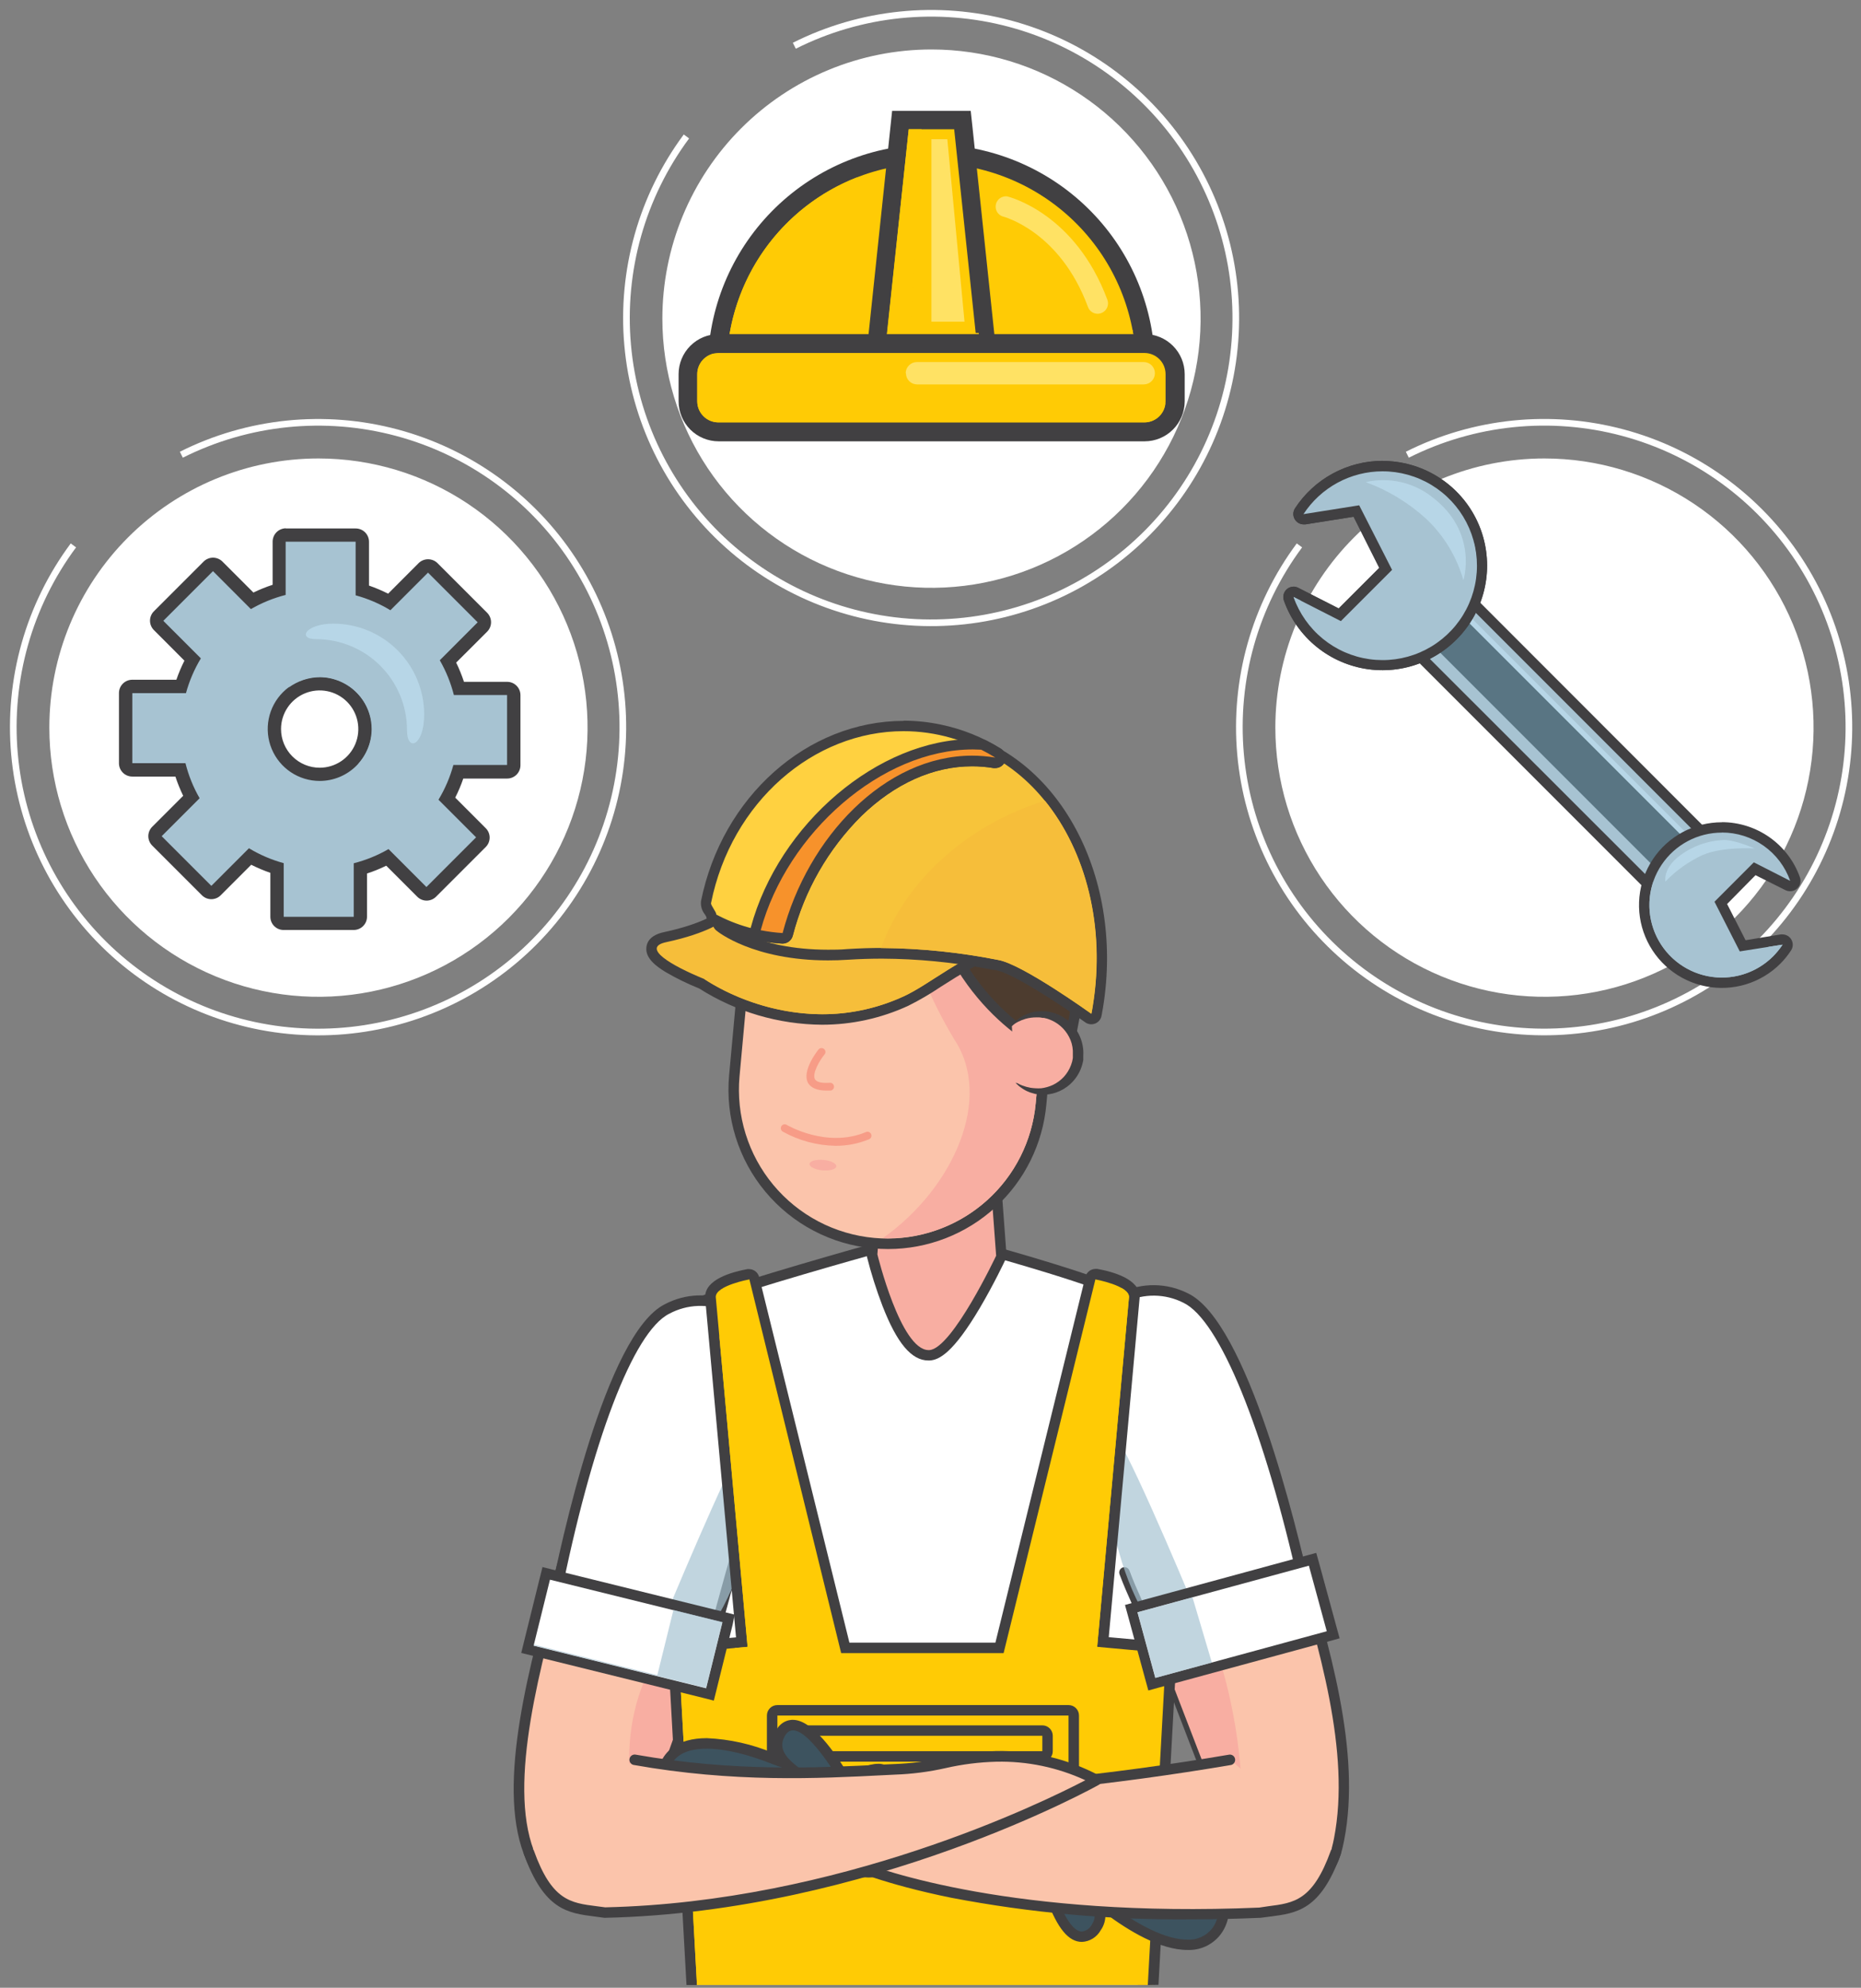  <svg width="280" height="299" viewBox="0 0 280 299" fill="none" xmlns="http://www.w3.org/2000/svg"><rect x="0" y="0" width="280" height="299" fill="#808080" stroke="none"/> <path d="M99.658 47.939C99.659 55.948 102.036 63.776 106.486 70.434C110.937 77.092 117.262 82.281 124.662 85.344C132.062 88.407 140.203 89.207 148.058 87.642C155.912 86.078 163.126 82.219 168.787 76.555C174.449 70.891 178.303 63.674 179.863 55.819C181.423 47.964 180.619 39.823 177.551 32.425C174.484 25.027 169.292 18.704 162.632 14.258C155.971 9.81 148.142 7.438 140.133 7.441C134.816 7.442 129.552 8.491 124.64 10.527C119.728 12.562 115.266 15.546 111.507 19.306C107.748 23.067 104.768 27.531 102.734 32.444C100.701 37.357 99.656 42.622 99.658 47.939Z" fill="white" /> <path d="M103.279 20.527C96.585 29.549 93.438 40.714 94.433 51.904C95.429 63.093 100.498 73.527 108.679 81.226C116.86 88.924 127.583 93.35 138.812 93.665C150.041 93.979 160.995 90.159 169.593 82.93C178.192 75.701 183.837 65.567 185.456 54.451C187.076 43.334 184.558 32.011 178.379 22.629C172.201 13.247 162.792 6.46 151.94 3.557C141.089 0.654 129.548 1.837 119.511 6.881" stroke="white" strokeWidth="3.12" strokeMiterlimit="10" strokeLinecap="round" strokeDasharray="18.75 4.69 31.24 18.75 4.69 31.24" /> <path d="M191.884 109.452C191.884 117.461 194.259 125.289 198.709 131.948C203.158 138.607 209.482 143.797 216.882 146.861C224.281 149.925 232.422 150.727 240.277 149.164C248.131 147.601 255.346 143.744 261.008 138.08C266.671 132.417 270.527 125.202 272.088 117.347C273.65 109.492 272.847 101.35 269.781 93.952C266.715 86.553 261.524 80.23 254.865 75.782C248.205 71.334 240.376 68.96 232.367 68.962C227.05 68.962 221.786 70.009 216.873 72.044C211.961 74.079 207.498 77.061 203.739 80.822C199.98 84.582 196.998 89.045 194.964 93.958C192.93 98.87 191.883 104.135 191.884 109.452Z" fill="white" /> <path d="M195.509 82.04C188.809 91.063 185.656 102.231 186.648 113.425C187.64 124.619 192.707 135.059 200.889 142.763C209.07 150.467 219.795 154.898 231.029 155.216C242.262 155.534 253.221 151.716 261.825 144.487C270.428 137.257 276.078 127.12 277.701 116C279.324 104.881 276.807 93.552 270.628 84.165C264.449 74.779 255.039 67.988 244.183 65.082C233.328 62.176 221.783 63.357 211.741 68.402" stroke="white" strokeWidth="3.12" strokeMiterlimit="10" strokeLinecap="round" strokeDasharray="18.75 4.69 31.24 18.75 4.69 31.24" /> <path d="M7.423 109.452C7.423 117.46 9.798 125.289 14.247 131.947C18.696 138.606 25.02 143.796 32.419 146.86C39.818 149.925 47.959 150.727 55.813 149.164C63.667 147.602 70.882 143.746 76.545 138.083C82.208 132.42 86.064 125.206 87.626 117.351C89.189 109.497 88.387 101.356 85.322 93.957C82.257 86.558 77.068 80.235 70.409 75.785C63.751 71.336 55.922 68.962 47.914 68.962C37.175 68.962 26.876 73.228 19.283 80.821C11.689 88.415 7.423 98.713 7.423 109.452Z" fill="white" /> <path d="M11.045 82.04C4.344 91.061 1.189 102.229 2.178 113.422C3.168 124.616 8.234 135.057 16.413 142.762C24.593 150.468 35.317 154.901 46.55 155.222C57.783 155.542 68.743 151.726 77.348 144.499C85.953 137.272 91.605 127.136 93.231 116.017C94.856 104.898 92.342 93.569 86.166 84.181C79.99 74.793 70.581 67.999 59.727 65.091C48.872 62.182 37.327 63.36 27.284 68.401" stroke="white" strokeWidth="3.12" strokeMiterlimit="10" strokeLinecap="round" strokeDasharray="18.75 4.69 31.24 18.75 4.69 31.24" /> <path d="M252.231 136.962C252.334 136.964 252.436 136.946 252.531 136.907C252.626 136.869 252.713 136.811 252.784 136.738L259.69 129.832C259.834 129.686 259.914 129.488 259.914 129.283C259.914 129.078 259.834 128.88 259.69 128.734L219.573 88.617C219.426 88.473 219.229 88.393 219.024 88.393C218.818 88.393 218.621 88.473 218.474 88.617L211.569 95.522C211.493 95.592 211.433 95.677 211.391 95.772C211.35 95.866 211.328 95.968 211.328 96.072C211.328 96.175 211.35 96.277 211.391 96.371C211.433 96.466 211.493 96.551 211.569 96.621L251.656 136.73C251.73 136.808 251.819 136.868 251.918 136.908C252.018 136.948 252.124 136.967 252.231 136.962Z" fill="#A7C3D2" /> <path d="M218.998 89.17L212.092 96.075L252.232 136.184L259.107 129.257L218.998 89.14M218.998 87.585C219.202 87.585 219.404 87.625 219.593 87.704C219.781 87.782 219.952 87.897 220.096 88.041L260.206 128.18C260.351 128.325 260.466 128.497 260.545 128.686C260.624 128.875 260.664 129.078 260.664 129.283C260.664 129.488 260.624 129.691 260.545 129.88C260.466 130.069 260.351 130.241 260.206 130.385L253.308 137.29C253.015 137.582 252.619 137.746 252.205 137.746C251.792 137.746 251.396 137.582 251.103 137.29L210.994 97.174C210.849 97.029 210.733 96.858 210.655 96.668C210.576 96.479 210.535 96.276 210.535 96.071C210.535 95.867 210.576 95.664 210.655 95.475C210.733 95.285 210.849 95.114 210.994 94.969L217.854 88.071C217.999 87.926 218.172 87.81 218.362 87.732C218.551 87.654 218.755 87.614 218.96 87.615L218.998 87.585Z" fill="#414042" /> <path d="M217.754 90.409L257.861 130.531L253.443 134.948L213.336 94.826L217.754 90.409Z" fill="#597583" /> <path opacity="0.5" d="M216.573 88.153L258.959 130.54L258.415 131.084L216.028 88.697L216.573 88.153Z" fill="#C9EBFC" /> <path d="M208.003 100.043C210.591 100.036 213.133 99.356 215.379 98.072C217.626 96.787 219.5 94.941 220.819 92.714C222.138 90.488 222.857 87.957 222.904 85.369C222.951 82.781 222.325 80.226 221.088 77.953C219.851 75.679 218.045 73.766 215.847 72.401C213.649 71.035 211.133 70.263 208.547 70.162C205.961 70.06 203.393 70.631 201.094 71.82C198.795 73.009 196.845 74.774 195.433 76.943C195.344 77.058 195.29 77.196 195.278 77.34C195.266 77.485 195.297 77.629 195.366 77.757C195.434 77.884 195.539 77.989 195.666 78.058C195.794 78.127 195.938 78.158 196.083 78.147H196.202L204.027 76.906L208.466 85.605L201.561 92.51L194.947 89.147C194.837 89.088 194.713 89.057 194.588 89.058C194.4 89.056 194.219 89.126 194.08 89.252C193.959 89.351 193.872 89.486 193.832 89.638C193.791 89.79 193.8 89.95 193.856 90.096C194.884 93.018 196.795 95.549 199.324 97.337C201.853 99.126 204.875 100.084 207.973 100.081L208.003 100.043Z" fill="#A7C3D2" /> <path d="M207.998 70.897C205.638 70.899 203.316 71.489 201.241 72.614C199.166 73.738 197.405 75.362 196.115 77.339L204.5 76.009L209.448 85.724L201.743 93.429L194.621 89.797C195.483 92.256 197.006 94.43 199.021 96.081C201.037 97.732 203.468 98.797 206.048 99.158C208.629 99.52 211.259 99.165 213.651 98.131C216.043 97.098 218.104 95.426 219.609 93.3C221.115 91.173 222.006 88.673 222.185 86.074C222.364 83.474 221.825 80.876 220.626 78.562C219.427 76.249 217.615 74.31 215.387 72.958C213.16 71.606 210.603 70.893 207.998 70.897ZM207.998 69.335C210.88 69.334 213.708 70.124 216.172 71.62C218.636 73.115 220.642 75.259 221.971 77.816C223.3 80.374 223.901 83.248 223.709 86.124C223.517 88.999 222.539 91.767 220.881 94.125C219.223 96.483 216.95 98.341 214.309 99.495C211.668 100.65 208.76 101.057 205.904 100.672C203.047 100.287 200.351 99.125 198.11 97.313C195.868 95.501 194.168 93.108 193.193 90.395C193.117 90.205 193.079 90.002 193.081 89.797C193.081 89.386 193.244 88.992 193.534 88.701C193.824 88.409 194.217 88.245 194.628 88.243H194.688C194.918 88.258 195.142 88.322 195.346 88.43L201.414 91.523L207.52 85.418L203.656 77.728L196.392 78.879C196.31 78.886 196.227 78.886 196.145 78.879C195.865 78.878 195.591 78.801 195.35 78.658C195.11 78.514 194.913 78.309 194.779 78.063C194.645 77.817 194.58 77.539 194.59 77.259C194.601 76.98 194.686 76.708 194.837 76.472C196.268 74.278 198.224 72.475 200.527 71.226C202.83 69.977 205.408 69.322 208.028 69.32L207.998 69.335Z" fill="#414042" /> <path d="M208.003 100.043C210.591 100.036 213.133 99.356 215.379 98.072C217.626 96.787 219.5 94.941 220.819 92.714C222.138 90.488 222.857 87.957 222.904 85.369C222.951 82.781 222.325 80.226 221.088 77.953C219.851 75.679 218.045 73.766 215.847 72.401C213.649 71.035 211.133 70.263 208.547 70.162C205.961 70.06 203.393 70.631 201.094 71.82C198.795 73.009 196.845 74.774 195.433 76.943C195.344 77.058 195.29 77.196 195.278 77.34C195.266 77.485 195.297 77.629 195.366 77.757C195.434 77.884 195.539 77.989 195.666 78.058C195.794 78.127 195.938 78.158 196.083 78.147H196.202L204.027 76.906L208.466 85.605L201.561 92.51L194.947 89.147C194.837 89.088 194.713 89.057 194.588 89.058C194.4 89.056 194.219 89.126 194.08 89.252C193.959 89.351 193.872 89.486 193.832 89.638C193.791 89.79 193.8 89.95 193.856 90.096C194.884 93.018 196.795 95.549 199.324 97.337C201.853 99.126 204.875 100.084 207.973 100.081L208.003 100.043Z" fill="#A7C3D2" /> <path d="M207.998 70.897C205.638 70.899 203.316 71.489 201.241 72.614C199.166 73.738 197.405 75.362 196.115 77.339L204.5 76.009L209.448 85.724L201.743 93.429L194.621 89.797C195.483 92.256 197.006 94.43 199.021 96.081C201.037 97.732 203.468 98.797 206.048 99.158C208.629 99.52 211.259 99.165 213.651 98.131C216.043 97.098 218.104 95.426 219.609 93.3C221.115 91.173 222.006 88.673 222.185 86.074C222.364 83.474 221.825 80.876 220.626 78.562C219.427 76.249 217.615 74.31 215.387 72.958C213.16 71.606 210.603 70.893 207.998 70.897ZM207.998 69.335C210.88 69.334 213.708 70.124 216.172 71.62C218.636 73.115 220.642 75.259 221.971 77.816C223.3 80.374 223.901 83.248 223.709 86.124C223.517 88.999 222.539 91.767 220.881 94.125C219.223 96.483 216.95 98.341 214.309 99.495C211.668 100.65 208.76 101.057 205.904 100.672C203.047 100.287 200.351 99.125 198.11 97.313C195.868 95.501 194.168 93.108 193.193 90.395C193.117 90.205 193.079 90.002 193.081 89.797C193.081 89.386 193.244 88.992 193.534 88.701C193.824 88.409 194.217 88.245 194.628 88.243H194.688C194.918 88.258 195.142 88.322 195.346 88.43L201.414 91.523L207.52 85.418L203.656 77.728L196.392 78.879C196.31 78.886 196.227 78.886 196.145 78.879C195.865 78.878 195.591 78.801 195.35 78.658C195.11 78.514 194.913 78.309 194.779 78.063C194.645 77.817 194.58 77.539 194.59 77.259C194.601 76.98 194.686 76.708 194.837 76.472C196.268 74.278 198.224 72.475 200.527 71.226C202.83 69.977 205.408 69.322 208.028 69.32L207.998 69.335Z" fill="#414042" /> <g style="mix-blend-mode:multiply"> <path d="M194.619 89.797L195.665 90.335C196.815 92.112 198.347 93.609 200.149 94.717C201.951 95.825 203.978 96.517 206.082 96.741C208.186 96.965 210.313 96.716 212.308 96.013C214.304 95.309 216.117 94.169 217.615 92.675C219.075 91.218 220.198 89.46 220.907 87.524C221.616 85.587 221.892 83.519 221.717 81.465C222.561 84.978 222.032 88.681 220.24 91.819C218.449 94.957 215.528 97.293 212.073 98.353C208.619 99.412 204.89 99.115 201.647 97.521C198.404 95.927 195.891 93.157 194.619 89.775V89.797Z" fill="#A7C3D2" /> </g> <path d="M259.062 147.82C261.005 147.814 262.915 147.327 264.624 146.402C266.332 145.478 267.785 144.145 268.852 142.522C268.928 142.404 268.972 142.268 268.977 142.128C268.983 141.987 268.951 141.848 268.885 141.725C268.818 141.601 268.72 141.497 268.6 141.425C268.48 141.352 268.342 141.313 268.202 141.311H268.075L262.194 142.238L258.905 135.788L264.025 130.669L268.994 133.195C269.102 133.253 269.223 133.284 269.346 133.285C269.535 133.284 269.718 133.215 269.861 133.09C269.981 132.99 270.067 132.855 270.105 132.703C270.144 132.552 270.135 132.392 270.078 132.246C269.505 130.597 268.562 129.101 267.32 127.874C265.963 126.514 264.291 125.509 262.452 124.95C260.613 124.39 258.665 124.293 256.78 124.667C254.894 125.041 253.131 125.874 251.645 127.093C250.158 128.311 248.996 129.878 248.26 131.654C247.525 133.429 247.239 135.359 247.427 137.271C247.616 139.184 248.274 141.021 249.342 142.618C250.41 144.216 251.857 145.525 253.552 146.43C255.248 147.335 257.14 147.807 259.062 147.805V147.82Z" fill="#A7C3D2" /> <path d="M259.062 125.243C257.269 125.243 255.503 125.685 253.921 126.53C252.339 127.376 250.99 128.598 249.994 130.089C248.997 131.58 248.384 133.294 248.209 135.079C248.033 136.864 248.3 138.665 248.987 140.322C249.674 141.979 250.759 143.44 252.145 144.578C253.532 145.715 255.178 146.493 256.937 146.842C258.696 147.191 260.514 147.101 262.23 146.579C263.946 146.058 265.507 145.121 266.775 143.852C267.308 143.316 267.786 142.728 268.202 142.096L261.76 143.112L257.956 135.639L263.875 129.713L269.346 132.5C268.595 130.373 267.203 128.531 265.361 127.228C263.519 125.926 261.318 125.227 259.062 125.229M259.062 123.674C261.64 123.675 264.155 124.474 266.26 125.962C268.365 127.45 269.957 129.554 270.818 131.984C270.899 132.221 270.922 132.475 270.885 132.722C270.849 132.97 270.753 133.206 270.607 133.409C270.461 133.613 270.268 133.778 270.044 133.892C269.821 134.005 269.574 134.064 269.323 134.062C269.076 134.06 268.833 134.001 268.613 133.89L264.129 131.648L259.854 135.983L262.634 141.431L267.926 140.556C268.008 140.549 268.09 140.549 268.172 140.556C268.454 140.555 268.73 140.631 268.972 140.775C269.214 140.919 269.412 141.126 269.546 141.374C269.679 141.621 269.743 141.901 269.73 142.182C269.717 142.463 269.628 142.736 269.473 142.97C269.007 143.682 268.472 144.346 267.873 144.951C266.425 146.401 264.642 147.471 262.681 148.067C260.72 148.663 258.643 148.766 256.633 148.367C254.623 147.968 252.742 147.079 251.158 145.779C249.574 144.48 248.334 142.81 247.55 140.916C246.765 139.023 246.46 136.966 246.66 134.927C246.861 132.887 247.562 130.929 248.701 129.225C249.839 127.521 251.38 126.125 253.188 125.159C254.995 124.193 257.013 123.688 259.062 123.689V123.674Z" fill="#414042" /> <g style="mix-blend-mode:multiply"> <path d="M248.78 132.537C248.56 134.64 248.957 136.762 249.923 138.643C250.888 140.524 252.38 142.084 254.216 143.132C256.052 144.181 258.154 144.672 260.265 144.546C262.376 144.42 264.404 143.683 266.103 142.425L268.203 142.096C267.787 142.727 267.309 143.316 266.776 143.852C265.028 145.596 262.741 146.696 260.287 146.97C257.834 147.245 255.359 146.679 253.269 145.365C251.179 144.051 249.597 142.067 248.782 139.736C247.966 137.406 247.965 134.868 248.78 132.537Z" fill="#A7C3D2" /> </g> <path opacity="0.5" d="M215.559 74.828C222.465 80.134 220.178 87.286 220.178 87.286C219.186 83.781 217.271 80.606 214.633 78.094C211.975 75.655 208.865 73.761 205.478 72.519C207.224 72.121 209.037 72.123 210.782 72.522C212.528 72.922 214.161 73.71 215.559 74.828Z" fill="#C9EBFC" /> <path opacity="0.5" d="M252.814 128.651C250.146 130.587 250.572 132.604 250.572 132.604C252.168 130.948 254.055 129.6 256.14 128.629C259.167 127.313 264.002 127.627 264.002 127.627C264.002 127.627 260.781 126.207 259.129 126.364C256.847 126.495 254.652 127.29 252.814 128.651Z" fill="#C9EBFC" /> <path d="M53.231 138.852C53.497 138.852 53.752 138.747 53.94 138.559C54.127 138.371 54.233 138.116 54.233 137.851V130.617C55.651 130.209 57.024 129.655 58.328 128.965L63.5 134.137C63.688 134.323 63.941 134.428 64.206 134.428C64.471 134.428 64.725 134.323 64.912 134.137L72.386 126.663C72.478 126.57 72.552 126.459 72.602 126.337C72.652 126.215 72.678 126.085 72.677 125.953C72.682 125.815 72.658 125.678 72.608 125.55C72.558 125.421 72.482 125.304 72.386 125.206L67.266 120.094C67.978 118.804 68.554 117.445 68.985 116.036H76.309C76.575 116.036 76.829 115.931 77.017 115.743C77.205 115.555 77.311 115.3 77.311 115.035V104.55C77.311 104.284 77.205 104.029 77.017 103.842C76.829 103.654 76.575 103.548 76.309 103.548H69.075C68.66 102.135 68.107 100.765 67.423 99.46L72.595 94.289C72.782 94.1 72.887 93.845 72.887 93.579C72.887 93.313 72.782 93.058 72.595 92.869L65.122 85.396C64.932 85.209 64.677 85.105 64.412 85.104C64.28 85.104 64.149 85.129 64.028 85.179C63.906 85.229 63.795 85.303 63.702 85.396L58.59 90.507C57.295 89.803 55.933 89.229 54.524 88.796V81.472C54.524 81.207 54.419 80.952 54.231 80.764C54.043 80.576 53.789 80.471 53.523 80.471H42.978C42.712 80.471 42.458 80.576 42.27 80.764C42.082 80.952 41.977 81.207 41.977 81.472V88.706C40.561 89.114 39.191 89.668 37.889 90.358L32.717 85.186C32.625 85.092 32.514 85.017 32.392 84.966C32.27 84.914 32.14 84.888 32.007 84.888C31.875 84.888 31.744 84.914 31.622 84.966C31.5 85.017 31.39 85.092 31.297 85.186L23.824 92.66C23.637 92.847 23.533 93.101 23.533 93.366C23.533 93.631 23.637 93.885 23.824 94.072L28.936 99.191C28.224 100.481 27.648 101.841 27.217 103.249H19.901C19.769 103.249 19.638 103.274 19.517 103.324C19.395 103.374 19.284 103.448 19.191 103.541C19.004 103.73 18.9 103.985 18.899 104.251V114.788C18.898 114.92 18.923 115.051 18.973 115.174C19.023 115.296 19.097 115.407 19.19 115.501C19.283 115.595 19.394 115.669 19.516 115.72C19.638 115.771 19.768 115.797 19.901 115.797H27.127C27.543 117.212 28.098 118.581 28.786 119.885L23.607 125.056C23.42 125.245 23.315 125.501 23.315 125.766C23.315 126.032 23.42 126.288 23.607 126.476L31.081 133.95C31.268 134.136 31.522 134.241 31.787 134.241C32.051 134.241 32.305 134.136 32.493 133.95L37.605 128.838C38.9 129.543 40.261 130.116 41.67 130.549V137.873C41.669 138.005 41.694 138.136 41.745 138.258C41.794 138.38 41.868 138.49 41.961 138.584C42.055 138.677 42.165 138.75 42.287 138.8C42.409 138.85 42.54 138.876 42.672 138.875L53.231 138.852ZM48.112 102.861C49.461 102.861 50.779 103.261 51.9 104.01C53.021 104.759 53.894 105.824 54.41 107.07C54.925 108.316 55.06 109.687 54.797 111.009C54.533 112.331 53.883 113.546 52.929 114.498C51.975 115.451 50.76 116.1 49.437 116.362C48.115 116.624 46.744 116.488 45.499 115.971C44.254 115.454 43.19 114.579 42.442 113.458C41.694 112.336 41.295 111.017 41.297 109.669C41.301 107.863 42.02 106.133 43.298 104.857C44.575 103.58 46.307 102.863 48.112 102.861Z" fill="#A7C3D2" /> <path d="M42.978 81.495V89.491C41.145 89.958 39.385 90.675 37.747 91.621L32.045 85.911L24.572 93.385L30.221 99.034C29.236 100.666 28.482 102.427 27.979 104.266H19.908V114.803H27.905C28.366 116.65 29.083 118.423 30.035 120.072L24.325 125.781L31.798 133.255L37.456 127.597C39.088 128.582 40.848 129.337 42.687 129.839V137.911H53.224V129.854C55.057 129.385 56.817 128.669 58.456 127.724L64.158 133.427L71.631 125.953L65.974 120.296C66.959 118.664 67.714 116.904 68.216 115.065H76.294V104.55H68.29C67.825 102.717 67.11 100.957 66.168 99.318L71.87 93.609L64.397 86.135L58.74 91.793C57.109 90.805 55.348 90.05 53.508 89.551V81.48H42.978M48.098 117.471C46.551 117.471 45.04 117.013 43.755 116.154C42.469 115.295 41.467 114.074 40.876 112.645C40.284 111.217 40.129 109.645 40.431 108.129C40.732 106.613 41.477 105.22 42.57 104.126C43.663 103.033 45.056 102.289 46.572 101.987C48.089 101.685 49.661 101.84 51.089 102.432C52.517 103.024 53.738 104.026 54.597 105.311C55.456 106.597 55.915 108.108 55.915 109.654C55.915 111.727 55.091 113.715 53.625 115.181C52.159 116.647 50.171 117.471 48.098 117.471ZM42.978 79.492H53.516C54.047 79.492 54.556 79.703 54.932 80.078C55.308 80.454 55.519 80.963 55.519 81.495V88.086C56.504 88.427 57.465 88.834 58.396 89.304L62.984 84.708C63.362 84.334 63.873 84.124 64.404 84.124C64.936 84.124 65.446 84.334 65.824 84.708L73.298 92.181C73.671 92.558 73.881 93.067 73.881 93.597C73.881 94.128 73.671 94.637 73.298 95.014L68.634 99.67C69.09 100.606 69.482 101.572 69.808 102.562H76.302C76.833 102.562 77.343 102.773 77.718 103.148C78.094 103.524 78.305 104.033 78.305 104.565V115.109C78.305 115.641 78.094 116.15 77.718 116.526C77.343 116.901 76.833 117.112 76.302 117.112H69.703C69.368 118.096 68.963 119.055 68.492 119.982L73.081 124.578C73.268 124.762 73.417 124.982 73.519 125.225C73.62 125.467 73.672 125.728 73.671 125.991C73.671 126.255 73.619 126.516 73.518 126.76C73.416 127.003 73.268 127.224 73.081 127.411L65.608 134.884C65.231 135.261 64.721 135.473 64.188 135.474C63.657 135.472 63.149 135.26 62.775 134.884L58.112 130.221C57.177 130.681 56.211 131.073 55.22 131.394V137.888C55.22 138.419 55.009 138.929 54.633 139.304C54.257 139.68 53.748 139.891 53.217 139.891H42.679C42.416 139.893 42.154 139.843 41.911 139.743C41.667 139.643 41.445 139.495 41.259 139.309C41.072 139.122 40.925 138.901 40.825 138.657C40.725 138.413 40.675 138.152 40.677 137.888V131.297C39.692 130.954 38.731 130.547 37.799 130.079L33.211 134.667C33.025 134.854 32.805 135.002 32.562 135.104C32.319 135.205 32.058 135.257 31.794 135.257C31.531 135.257 31.27 135.205 31.027 135.104C30.784 135.002 30.564 134.854 30.378 134.667L22.905 127.194C22.718 127.008 22.57 126.788 22.469 126.545C22.367 126.302 22.315 126.041 22.315 125.778C22.315 125.514 22.367 125.254 22.469 125.011C22.57 124.768 22.718 124.547 22.905 124.361L27.561 119.706C27.107 118.768 26.715 117.802 26.388 116.813H19.901C19.637 116.813 19.376 116.761 19.133 116.66C18.889 116.559 18.668 116.411 18.482 116.224C18.296 116.037 18.148 115.816 18.048 115.572C17.948 115.328 17.897 115.067 17.898 114.803V104.34C17.894 104.311 17.894 104.281 17.898 104.251C17.898 103.72 18.109 103.21 18.485 102.835C18.86 102.459 19.37 102.248 19.901 102.248H26.537C26.875 101.265 27.28 100.306 27.748 99.378L23.159 94.782C22.972 94.597 22.824 94.376 22.723 94.133C22.622 93.89 22.569 93.629 22.569 93.366C22.569 93.103 22.622 92.842 22.723 92.599C22.824 92.356 22.972 92.135 23.159 91.95L30.632 84.476C30.819 84.289 31.04 84.141 31.284 84.04C31.527 83.938 31.788 83.886 32.052 83.886C32.585 83.889 33.094 84.101 33.472 84.476L38.128 89.132C39.065 88.679 40.031 88.29 41.02 87.966V81.472C41.02 81.209 41.072 80.949 41.173 80.706C41.273 80.463 41.421 80.242 41.607 80.056C41.793 79.87 42.014 79.722 42.257 79.622C42.5 79.521 42.76 79.469 43.023 79.469L42.978 79.492ZM48.098 115.483C49.248 115.483 50.372 115.142 51.328 114.503C52.284 113.864 53.029 112.956 53.469 111.894C53.909 110.832 54.024 109.662 53.8 108.535C53.576 107.407 53.022 106.371 52.209 105.558C51.396 104.744 50.36 104.191 49.232 103.966C48.104 103.742 46.935 103.857 45.873 104.297C44.81 104.737 43.902 105.483 43.263 106.439C42.624 107.395 42.283 108.519 42.283 109.669C42.285 111.21 42.898 112.688 43.988 113.778C45.078 114.868 46.556 115.481 48.098 115.483Z" fill="#414042" /> <g style="mix-blend-mode:multiply"> <path d="M36.872 93.788C33.867 97.433 32.293 102.047 32.444 106.769C32.594 111.49 34.46 115.995 37.691 119.44C40.923 122.886 45.298 125.037 50 125.49C54.702 125.943 59.408 124.668 63.238 121.903C61.482 124.033 59.291 125.765 56.813 126.982C54.335 128.199 51.626 128.875 48.866 128.963C46.106 129.051 43.36 128.55 40.809 127.493C38.258 126.436 35.962 124.848 34.073 122.834C32.184 120.82 30.746 118.426 29.855 115.813C28.964 113.2 28.64 110.426 28.905 107.678C29.17 104.93 30.018 102.269 31.392 99.874C32.765 97.479 34.634 95.404 36.872 93.788Z" fill="#A7C3D2" /> </g> <g style="mix-blend-mode:multiply"> <path d="M53.875 114.945C55.136 113.55 55.88 111.764 55.983 109.886C55.994 108.842 55.799 107.806 55.409 106.838C55.019 105.869 54.443 104.987 53.712 104.242C52.981 103.496 52.11 102.902 51.15 102.494C50.189 102.085 49.157 101.869 48.113 101.86C46.41 101.887 44.757 102.443 43.383 103.451C44.425 102.189 45.831 101.279 47.41 100.845C48.988 100.412 50.662 100.478 52.202 101.032C53.742 101.587 55.074 102.604 56.014 103.944C56.954 105.284 57.458 106.881 57.455 108.518C57.399 109.794 57.046 111.039 56.424 112.155C55.803 113.27 54.93 114.226 53.875 114.945Z" fill="#A7C3D2" /> </g> <path opacity="0.5" d="M61.236 109.826C61.236 108.029 60.883 106.25 60.195 104.59C59.507 102.929 58.499 101.421 57.229 100.15C55.958 98.88 54.45 97.872 52.789 97.184C51.129 96.496 49.35 96.142 47.553 96.142C44.676 96.142 46.006 93.811 50.146 93.811C51.943 93.811 53.722 94.165 55.382 94.853C57.041 95.54 58.549 96.548 59.819 97.819C61.089 99.09 62.096 100.598 62.783 102.258C63.47 103.919 63.823 105.698 63.822 107.494C63.822 112.15 61.236 113.219 61.236 109.826Z" fill="#C9EBFC" /> <path d="M172.387 55.884L172.342 54.389C172.087 46.018 168.582 38.076 162.571 32.245C156.56 26.414 148.514 23.153 140.139 23.153C131.765 23.153 123.719 26.414 117.708 32.245C111.696 38.076 108.192 46.018 107.937 54.389L107.892 55.884H172.387Z" fill="#FFCB05" /> <path d="M140.134 24.57C132.123 24.573 124.428 27.695 118.682 33.276C112.935 38.857 109.588 46.457 109.351 54.464H170.924C170.688 46.456 167.342 38.855 161.595 33.274C155.848 27.693 148.152 24.571 140.141 24.57M140.141 21.723C148.892 21.721 157.299 25.131 163.577 31.227C169.854 37.324 173.509 45.627 173.763 54.374L173.846 57.304H106.429L106.504 54.374C106.758 45.626 110.414 37.321 116.693 31.224C122.973 25.128 131.381 21.719 140.134 21.723H140.141Z" fill="#414042" /> <g style="mix-blend-mode:multiply"> <path d="M129.019 26.648C125.597 29.441 122.817 32.937 120.866 36.9C118.915 40.862 117.839 45.199 117.712 49.613H170.391C170.694 51.214 170.872 52.836 170.922 54.464H109.357C109.537 48.408 111.499 42.54 114.996 37.593C118.493 32.645 123.371 28.839 129.019 26.648Z" fill="#FFCB05" /> </g> <path d="M148.801 55.846L144.81 18.061H135.476L131.478 55.846H148.801Z" fill="#FFCB05" /> <path d="M136.723 19.444L132.987 54.463H147.261L143.562 19.444H136.723ZM134.227 16.671H146.05L146.319 19.152L150.018 54.172L150.34 57.229H129.938L130.267 54.172L133.966 19.152L134.227 16.671Z" fill="#414042" /> <g style="mix-blend-mode:multiply"> <path d="M138.647 19.444L137.033 50.084H147.264V54.464H133.02L136.726 19.444H138.647Z" fill="#FFCB05" /> </g> <path opacity="0.5" d="M140.14 48.395H145.117L142.531 20.939H140.14V48.395Z" fill="#FFFAC4" /> <path d="M108.094 51.676H172.185C174.728 51.676 176.789 53.737 176.789 56.279V60.36C176.789 62.902 174.728 64.963 172.185 64.963H108.094C105.552 64.963 103.491 62.902 103.491 60.36V56.279C103.491 53.737 105.552 51.676 108.094 51.676Z" fill="#FFCB05" /> <path d="M108.094 53.096C107.25 53.098 106.442 53.434 105.845 54.031C105.248 54.627 104.912 55.436 104.91 56.28V60.36C104.912 61.203 105.249 62.011 105.846 62.607C106.442 63.202 107.251 63.536 108.094 63.536H172.193C173.035 63.536 173.843 63.202 174.439 62.606C175.034 62.011 175.369 61.203 175.369 60.36V56.28C175.369 55.437 175.034 54.628 174.439 54.031C173.844 53.434 173.036 53.098 172.193 53.096H108.094ZM108.094 50.256H172.193C172.986 50.253 173.772 50.407 174.506 50.708C175.24 51.01 175.907 51.453 176.469 52.012C177.031 52.572 177.478 53.237 177.783 53.969C178.088 54.701 178.245 55.487 178.246 56.28V60.36C178.244 61.957 177.609 63.488 176.48 64.617C175.35 65.747 173.82 66.382 172.223 66.384H108.124C106.526 66.384 104.994 65.749 103.865 64.62C102.735 63.49 102.1 61.958 102.1 60.36V56.28C102.1 54.682 102.735 53.15 103.865 52.021C104.994 50.891 106.526 50.256 108.124 50.256H108.094Z" fill="#414042" /> <g style="mix-blend-mode:multiply"> <path d="M107.338 53.201C107.318 53.317 107.305 53.434 107.3 53.552V57.632C107.3 58.475 107.635 59.284 108.23 59.881C108.825 60.478 109.633 60.814 110.476 60.816H174.575C174.827 60.812 175.078 60.776 175.322 60.711C175.238 61.486 174.871 62.202 174.292 62.723C173.713 63.244 172.962 63.533 172.183 63.536H108.085C107.242 63.536 106.433 63.202 105.836 62.606C105.239 62.011 104.903 61.203 104.901 60.36V56.28C104.903 55.568 105.145 54.877 105.587 54.319C106.028 53.76 106.645 53.367 107.338 53.201Z" fill="#FFCB05" /> </g> <path opacity="0.5" d="M136.305 56.145C136.305 56.591 136.483 57.019 136.798 57.334C137.113 57.649 137.541 57.826 137.987 57.826H172.118C172.557 57.817 172.975 57.635 173.282 57.321C173.59 57.007 173.762 56.584 173.762 56.145C173.763 55.924 173.72 55.705 173.636 55.5C173.552 55.296 173.428 55.11 173.271 54.954C173.115 54.797 172.929 54.673 172.725 54.589C172.52 54.505 172.301 54.462 172.08 54.463H137.95C137.504 54.463 137.076 54.641 136.761 54.956C136.445 55.271 136.268 55.699 136.268 56.145H136.305Z" fill="#FFFAC4" /> <g opacity="0.5"> <path d="M165.158 47.199C165.342 47.198 165.524 47.163 165.696 47.095C166.082 46.952 166.396 46.661 166.568 46.287C166.741 45.913 166.757 45.486 166.615 45.099C161.802 32.156 151.945 29.637 151.526 29.54C151.152 29.498 150.776 29.593 150.466 29.808C150.157 30.023 149.936 30.343 149.845 30.708C149.754 31.073 149.798 31.459 149.97 31.794C150.142 32.129 150.429 32.39 150.779 32.529C151.13 32.619 159.486 34.831 163.686 46.153C163.79 46.46 163.989 46.726 164.253 46.913C164.517 47.101 164.834 47.201 165.158 47.199Z" fill="#FFFAC4" /> </g> <path d="M105.44 298.595L98.901 203.594C98.901 200.178 101.486 197.376 106.374 195.493C112.203 193.251 129.833 188.311 130.58 188.102H130.685H148.733H148.83C149.525 188.288 165.869 192.765 170.914 195.538C176.339 198.527 178.656 200.515 178.648 202.264L171.96 298.565L105.44 298.595Z" fill="white" /> <path d="M172.753 298.595H171.168L177.894 202.241C177.894 200.515 173.896 198.056 170.563 196.225C165.541 193.475 148.659 188.856 148.659 188.856H130.79C130.79 188.856 112.51 193.961 106.651 196.225C103.094 197.6 99.694 199.962 99.694 203.594L106.233 298.595H104.648L98.117 203.684V203.579C98.117 200.948 99.499 197.279 106.083 194.738C111.95 192.496 129.617 187.534 130.364 187.324L130.573 187.265H148.838L149.04 187.324C149.735 187.511 166.169 192.018 171.295 194.798C177.155 198.019 179.441 200.089 179.441 202.196V202.301L172.753 298.595Z" fill="#414042" /> <path d="M139.877 203.87C143.614 203.646 149.45 191.606 150.586 189.193L150.676 189.006L148.89 164.927L133.136 164.77L131.215 188.752V188.871C131.821 191.375 135.086 203.87 139.69 203.87H139.877Z" fill="#F8AEA2" /> <path d="M133.869 165.562L132.009 188.684C132.009 188.684 135.499 203.085 139.721 203.085H139.826C143.271 202.876 149.877 188.886 149.877 188.886L148.158 165.719L133.869 165.569M132.375 163.977H133.869L148.158 164.127H149.608L149.713 165.569L151.432 188.737V189.148L151.252 189.521C151.185 189.671 149.548 193.138 147.456 196.688C143.383 203.586 141.268 204.565 139.878 204.647H139.676C137.143 204.647 134.946 202.039 132.771 196.427C131.844 194.009 131.063 191.539 130.432 189.028L130.372 188.781V188.527L132.225 165.405L132.345 163.91L132.375 163.977Z" fill="#414042" /> <path d="M133.586 187.093C139.365 187.114 144.941 184.962 149.208 181.064C153.474 177.166 156.12 171.806 156.618 166.048L158.696 143.404C159.257 137.29 157.368 131.203 153.445 126.481C149.521 121.759 143.884 118.787 137.771 118.219C137.023 118.151 136.336 118.121 135.626 118.121C129.845 118.1 124.266 120.253 119.998 124.152C115.73 128.052 113.084 133.414 112.586 139.174L110.508 161.818C109.949 167.931 111.839 174.015 115.762 178.736C119.685 183.456 125.322 186.427 131.433 186.996C132.181 187.063 132.868 187.093 133.578 187.093H133.586Z" fill="#FBC4AB" /> <path d="M135.603 118.906C130.027 118.913 124.653 121.001 120.537 124.763C116.42 128.524 113.856 133.688 113.347 139.241L111.27 161.885C111.001 164.811 111.312 167.761 112.184 170.568C113.056 173.374 114.471 175.98 116.351 178.239C118.23 180.498 120.536 182.365 123.136 183.732C125.737 185.1 128.582 185.942 131.508 186.211C132.203 186.278 132.898 186.308 133.585 186.308C139.156 186.287 144.52 184.194 148.632 180.434C152.743 176.675 155.308 171.52 155.826 165.973L157.903 143.329C158.172 140.403 157.861 137.453 156.99 134.646C156.118 131.84 154.702 129.233 152.823 126.975C150.943 124.716 148.638 122.849 146.037 121.481C143.436 120.114 140.592 119.272 137.666 119.003C136.971 118.936 136.276 118.906 135.596 118.906M135.596 117.329C136.343 117.329 137.09 117.367 137.838 117.434C144.164 118.014 150.001 121.083 154.065 125.965C158.129 130.848 160.088 137.144 159.51 143.471L157.433 166.122C156.895 172.068 154.154 177.598 149.746 181.625C145.339 185.652 139.585 187.885 133.615 187.885C132.868 187.885 132.12 187.847 131.373 187.78C125.047 187.2 119.21 184.131 115.146 179.249C111.082 174.366 109.123 168.07 109.701 161.743L111.778 139.099C112.317 133.149 115.059 127.615 119.466 123.582C123.874 119.549 129.629 117.309 135.603 117.299L135.596 117.329Z" fill="#414042" /> <path d="M137.674 119.003C136.64 118.917 135.601 118.902 134.565 118.958C133.071 131.237 136.493 144.465 143.533 156.28C149.512 165.173 143.443 178.767 132.794 186.263C138.498 186.463 144.063 184.472 148.346 180.699C152.629 176.926 155.305 171.657 155.827 165.973L157.904 143.329C158.447 137.421 156.62 131.539 152.826 126.977C149.032 122.415 143.582 119.547 137.674 119.003Z" fill="#F8AEA2" /> <path d="M159.869 158.716C159.999 158.716 160.127 158.685 160.243 158.626C160.342 158.572 160.429 158.498 160.497 158.407C160.565 158.317 160.614 158.214 160.639 158.103C160.766 157.513 163.852 143.59 163.068 137.604C161.237 123.524 150.804 113.689 137.696 113.689H137.262C128.825 113.839 125.447 114.287 121.068 115.244C120.92 115.273 120.785 115.346 120.679 115.453C115.747 120.371 113.288 128.158 114.088 136.289C114.102 136.445 114.163 136.594 114.263 136.715C114.363 136.836 114.497 136.925 114.648 136.969C118.403 137.968 122.28 138.434 126.165 138.351C130.647 138.301 135.12 137.954 139.557 137.313L140.85 137.148C146.186 153.507 159.032 158.462 159.585 158.671C159.677 158.702 159.773 158.717 159.869 158.716Z" fill="#4D3C2F" /> <path d="M137.695 114.474H137.269C129.257 114.616 125.782 115.02 121.231 116.014C116.246 120.991 114.124 128.659 114.871 136.192C118.557 137.166 122.36 137.621 126.171 137.544C133.577 137.544 140.37 136.296 141.312 136.296C141.377 136.296 141.414 136.296 141.424 136.296C146.596 152.939 159.868 157.887 159.868 157.887C159.868 157.887 163.059 143.583 162.289 137.656C160.436 123.457 150.011 114.429 137.695 114.429M137.695 112.853C151.207 112.853 161.961 122.971 163.851 137.455C164.651 143.583 161.535 157.633 161.4 158.231C161.351 158.45 161.256 158.656 161.12 158.836C160.985 159.016 160.813 159.164 160.616 159.272C160.418 159.379 160.2 159.444 159.976 159.46C159.751 159.476 159.526 159.444 159.315 159.366C158.755 159.157 145.863 154.187 140.31 137.963L139.66 138.053C135.191 138.691 130.685 139.038 126.171 139.091C122.208 139.175 118.253 138.7 114.423 137.679C114.122 137.589 113.855 137.411 113.656 137.169C113.456 136.927 113.333 136.631 113.302 136.319C112.48 127.964 115.021 119.937 120.118 114.848C120.335 114.637 120.607 114.489 120.902 114.422C125.872 113.346 129.534 112.995 137.246 112.86L137.695 112.853Z" fill="#414042" /> <path d="M152.793 162.887C153.641 163.577 154.662 164.021 155.745 164.172C156.5 164.273 157.267 164.223 158.003 164.027C158.739 163.83 159.429 163.49 160.033 163.026C160.637 162.563 161.144 161.984 161.524 161.324C161.903 160.664 162.149 159.935 162.247 159.18C162.432 157.646 162.005 156.102 161.059 154.881C160.114 153.66 158.726 152.861 157.195 152.656C156.292 152.529 155.372 152.619 154.51 152.918C153.649 153.217 152.871 153.716 152.24 154.374" fill="#F8AEA2" /> <path d="M152.793 162.886L153.017 163.096C153.217 163.308 153.443 163.494 153.69 163.649C154.069 163.92 154.48 164.141 154.915 164.306C155.184 164.381 155.431 164.471 155.76 164.553C156.073 164.614 156.39 164.651 156.709 164.665C157.455 164.694 158.201 164.582 158.906 164.336C159.706 164.06 160.439 163.619 161.058 163.043C161.734 162.42 162.262 161.654 162.605 160.801C162.781 160.363 162.909 159.907 162.987 159.441V159.352V159.225V159.068V158.754C163.002 158.505 163.002 158.255 162.987 158.006C162.92 157.055 162.641 156.131 162.172 155.301C161.723 154.503 161.106 153.812 160.363 153.276C159.683 152.774 158.903 152.423 158.077 152.244C157.885 152.198 157.69 152.165 157.494 152.147L157.21 152.11C157.113 152.103 157.015 152.103 156.918 152.11C156.754 152.11 156.589 152.11 156.418 152.11L155.872 152.162C155.549 152.215 155.229 152.287 154.915 152.379C154.642 152.475 154.375 152.588 154.116 152.715C153.703 152.917 153.317 153.168 152.965 153.463L152.599 153.806L152.367 154.098L152.173 154.337L152.419 154.165L152.718 153.956L153.144 153.717C153.525 153.523 153.922 153.365 154.332 153.246C154.851 153.104 155.387 153.034 155.924 153.037H156.35C156.507 153.037 156.679 153.081 156.844 153.111H157.068L157.299 153.171C157.458 153.201 157.613 153.246 157.763 153.306C159.087 153.763 160.186 154.71 160.834 155.951C161.18 156.595 161.379 157.307 161.417 158.036C161.417 158.208 161.417 158.343 161.417 158.559V158.873V159.03V159.15C161.369 159.508 161.279 159.859 161.148 160.196C160.904 160.863 160.53 161.475 160.05 161.997C159.587 162.492 159.037 162.897 158.428 163.193C157.868 163.454 157.27 163.626 156.657 163.701C156.368 163.72 156.078 163.72 155.79 163.701C155.551 163.701 155.274 163.649 155.042 163.626C154.621 163.552 154.208 163.437 153.809 163.283C153.551 163.187 153.301 163.069 153.062 162.931L152.793 162.886Z" fill="#414042" /> <path d="M125.745 172.355C127.444 172.363 129.128 172.035 130.7 171.391C130.778 171.367 130.851 171.326 130.913 171.272C130.974 171.217 131.024 171.151 131.059 171.076C131.093 171.002 131.112 170.921 131.113 170.839C131.115 170.756 131.099 170.675 131.067 170.599C131.035 170.523 130.988 170.455 130.928 170.399C130.868 170.342 130.797 170.299 130.72 170.271C130.643 170.244 130.56 170.233 130.478 170.239C130.396 170.245 130.317 170.269 130.244 170.308C124.348 172.744 118.429 169.239 118.369 169.209C118.303 169.168 118.23 169.141 118.154 169.129C118.078 169.116 118 169.119 117.925 169.137C117.85 169.155 117.779 169.188 117.717 169.234C117.654 169.28 117.602 169.337 117.562 169.403C117.482 169.538 117.458 169.699 117.496 169.852C117.534 170.004 117.63 170.136 117.764 170.218C120.207 171.578 122.949 172.313 125.745 172.355Z" fill="#F79C87" /> <path d="M124.304 164.045C124.505 164.045 124.722 164.045 124.946 164.045C125.023 164.039 125.098 164.019 125.166 163.984C125.235 163.949 125.296 163.901 125.346 163.843C125.396 163.785 125.434 163.717 125.458 163.644C125.482 163.571 125.491 163.494 125.484 163.417C125.471 163.263 125.398 163.119 125.281 163.017C125.164 162.916 125.012 162.863 124.857 162.872C123.646 162.969 122.854 162.775 122.615 162.341C122.151 161.467 123.362 159.441 124.064 158.604C124.113 158.544 124.149 158.476 124.17 158.402C124.192 158.328 124.199 158.251 124.191 158.174C124.182 158.098 124.159 158.024 124.122 157.957C124.085 157.889 124.035 157.83 123.975 157.782C123.853 157.684 123.697 157.638 123.541 157.655C123.386 157.672 123.243 157.75 123.145 157.872C122.884 158.201 120.627 161.115 121.568 162.894C122.002 163.634 122.943 164.045 124.304 164.045Z" fill="#F79C87" /> <path d="M123.693 153.358C128.057 153.356 132.369 152.405 136.33 150.57C137.98 149.741 139.575 148.808 141.105 147.775C144.013 145.914 147.308 143.807 150.91 142.716C152.592 142.208 152.629 141.169 152.562 140.743C152.159 137.993 143.744 134.764 139.678 134.764C137.436 134.764 136.554 135.639 136.248 136.446L108.791 137.724C108.618 137.727 108.451 137.79 108.32 137.903C108.32 137.903 106.123 139.652 100.099 140.945C98.814 141.221 98.126 141.767 98.059 142.566C98.007 143.112 97.857 144.808 105.592 147.955C110.995 151.427 117.27 153.3 123.693 153.358Z" fill="#F6BE3A" /> <path d="M139.682 135.557C138.091 135.557 136.97 136.027 136.887 137.216L108.825 138.516C108.825 138.516 106.628 140.354 100.238 141.722C96.389 142.544 101.03 145.257 105.955 147.267C111.251 150.665 117.398 152.502 123.689 152.566C127.941 152.567 132.141 151.641 135.998 149.853C139.78 148.119 144.794 143.74 150.676 141.961C155.16 140.601 144.899 135.557 139.675 135.557M139.682 133.98C143.643 133.98 152.835 137.201 153.351 140.631C153.418 141.117 153.478 142.768 151.146 143.471C147.641 144.532 144.42 146.61 141.536 148.441C139.975 149.495 138.347 150.446 136.663 151.288C132.596 153.168 128.17 154.142 123.689 154.143C117.134 154.094 110.725 152.204 105.193 148.687C103.447 147.99 101.756 147.163 100.134 146.214C98.714 145.347 97.099 144.143 97.249 142.537C97.316 141.722 97.839 140.653 99.909 140.212C105.709 138.972 107.809 137.343 107.831 137.328C108.092 137.11 108.418 136.984 108.758 136.969L135.736 135.721C136.686 134.159 138.898 134.01 139.682 134.01V133.98Z" fill="#414042" /> <g style="mix-blend-mode:multiply"> <path d="M105.958 147.267C105.958 147.267 119.986 157.214 136.009 149.853C139.79 148.119 144.805 143.74 150.686 141.961C156.568 140.183 137.234 132.141 136.89 137.216C136.009 149.853 105.958 147.267 105.958 147.267Z" fill="#F6BE3A" /> </g> <path d="M164.209 153.275C164.389 153.278 164.564 153.214 164.701 153.098C164.839 152.981 164.929 152.818 164.956 152.64L164.993 152.431C165.061 152.102 165.121 151.781 165.173 151.445C168.416 131.536 158.111 113.174 142.192 110.506C140.483 110.221 138.754 110.076 137.021 110.072C122.194 110.072 110.864 120.811 108.159 137.44C108.107 137.776 108.062 138.112 108.009 138.448V138.635C107.981 138.774 107.993 138.918 108.043 139.05C108.093 139.182 108.18 139.298 108.293 139.383C108.503 139.554 113.637 143.672 124.585 143.672C125.542 143.672 126.528 143.672 127.515 143.583C129.256 143.471 131.005 143.411 132.746 143.411C138.095 143.438 143.431 143.953 148.687 144.95L150.062 145.189C152.857 145.66 160.891 151.093 163.745 153.141C163.882 153.232 164.044 153.279 164.209 153.275Z" fill="#F7C43A" /> <path d="M137.046 110.857C123.549 110.857 111.794 120.184 108.961 137.559C108.894 137.955 108.849 138.351 108.797 138.74C108.797 138.74 113.797 142.858 124.588 142.858C125.507 142.858 126.464 142.858 127.473 142.761C129.316 142.646 131.06 142.591 132.704 142.596C138.569 142.652 144.416 143.255 150.169 144.397C153.764 144.995 164.189 152.491 164.189 152.491C164.264 152.102 164.339 151.743 164.398 151.325C167.575 131.805 157.575 113.884 142.068 111.283C140.401 111.002 138.714 110.859 137.024 110.857M137.024 109.288C138.801 109.291 140.576 109.438 142.33 109.729C158.666 112.464 169.271 131.237 165.953 151.579C165.9 151.923 165.833 152.259 165.773 152.588L165.736 152.79C165.688 153.051 165.575 153.295 165.407 153.501C165.239 153.706 165.022 153.865 164.775 153.964C164.529 154.062 164.262 154.097 163.998 154.064C163.735 154.031 163.485 153.932 163.27 153.776C159.354 150.966 152.262 146.355 149.908 145.959L148.533 145.72C143.321 144.737 138.03 144.229 132.726 144.203C131.03 144.203 129.289 144.255 127.57 144.367C126.561 144.435 125.56 144.464 124.581 144.464C113.371 144.464 108.005 140.175 107.788 139.981C107.579 139.811 107.418 139.591 107.319 139.341C107.221 139.091 107.19 138.819 107.228 138.553V138.366C107.272 138.022 107.317 137.679 107.377 137.327C110.15 120.311 121.786 109.31 137.016 109.31L137.024 109.288Z" fill="#414042" /> <g style="mix-blend-mode:multiply"> <path d="M132.55 142.604C138.475 142.642 144.383 143.242 150.194 144.397C153.789 144.995 164.214 152.491 164.214 152.491C164.289 152.102 164.364 151.744 164.423 151.325C166.366 139.368 163.377 128.061 157.219 120.453C146.248 123.801 136.503 131.85 132.55 142.604Z" fill="#F6BE3A" /> </g> <path d="M117.712 141.139C117.886 141.143 118.056 141.086 118.192 140.979C118.329 140.871 118.423 140.719 118.46 140.549C122.48 125.43 134.154 114.46 146.26 114.46C147.387 114.459 148.512 114.551 149.623 114.736H149.75C149.913 114.736 150.071 114.687 150.204 114.595C150.338 114.502 150.44 114.372 150.498 114.22C150.569 114.051 150.576 113.862 150.517 113.688C150.457 113.515 150.336 113.369 150.176 113.279C145.922 110.606 141.001 109.187 135.977 109.183C121.823 109.183 109.32 120.319 106.233 135.669C106.213 136.194 106.389 136.708 106.727 137.111C106.828 137.263 106.92 137.42 107.003 137.582C107.008 137.712 107.046 137.839 107.112 137.952C107.179 138.064 107.272 138.158 107.384 138.225C110.572 139.941 114.098 140.936 117.712 141.139Z" fill="#FFD140" /> <path d="M135.954 109.983C122.42 109.983 110.044 120.61 106.98 135.841C106.912 136.184 107.824 137.216 107.764 137.567C110.84 139.204 114.233 140.155 117.711 140.354C121.493 125.931 133.106 113.667 146.222 113.667C147.391 113.669 148.559 113.766 149.712 113.959C145.579 111.363 140.797 109.985 135.916 109.983M135.916 108.406C137.8 108.406 139.678 108.602 141.521 108.989C144.737 109.651 147.809 110.881 150.594 112.621C150.884 112.802 151.108 113.073 151.23 113.392C151.353 113.711 151.369 114.061 151.276 114.39C151.182 114.719 150.984 115.009 150.711 115.215C150.439 115.422 150.106 115.534 149.764 115.536H149.495C148.428 115.357 147.349 115.267 146.267 115.267C140.415 115.267 134.653 117.86 129.609 122.74C124.613 127.712 121.046 133.935 119.281 140.758C119.193 141.09 119 141.385 118.731 141.598C118.461 141.811 118.13 141.931 117.786 141.939H117.689C113.948 141.738 110.297 140.718 106.995 138.949C106.8 138.833 106.632 138.676 106.503 138.489C106.374 138.302 106.287 138.089 106.247 137.866L106.068 137.567C105.84 137.288 105.67 136.967 105.567 136.622C105.465 136.277 105.432 135.915 105.47 135.557C108.624 119.863 121.455 108.436 135.984 108.436L135.916 108.406Z" fill="#414042" /> <path d="M117.712 141.139C117.886 141.143 118.055 141.086 118.192 140.978C118.328 140.87 118.423 140.719 118.459 140.549C122.428 125.43 134.093 114.452 146.208 114.452C147.335 114.454 148.459 114.548 149.571 114.736H149.698C149.86 114.736 150.018 114.686 150.152 114.594C150.285 114.502 150.387 114.372 150.445 114.22C150.516 114.051 150.523 113.862 150.464 113.688C150.405 113.514 150.284 113.369 150.124 113.278C149.436 112.845 148.696 112.434 147.934 112.045C147.838 112 147.734 111.972 147.628 111.963C147.194 111.963 146.761 111.963 146.327 111.963C132.457 111.963 117.794 124.429 113.646 139.741C113.62 139.846 113.614 139.955 113.631 140.062C113.648 140.168 113.686 140.27 113.744 140.362C113.798 140.455 113.873 140.536 113.962 140.598C114.051 140.66 114.152 140.702 114.259 140.72C115.381 140.945 116.517 141.093 117.66 141.161L117.712 141.139Z" fill="#F7922B" /> <path d="M146.371 112.733C132.65 112.733 118.413 125.303 114.452 139.928C115.541 140.139 116.642 140.281 117.748 140.354C121.53 125.931 133.143 113.667 146.259 113.667C147.428 113.668 148.595 113.766 149.749 113.958C149.061 113.533 148.351 113.136 147.626 112.77C147.208 112.77 146.789 112.733 146.371 112.733ZM146.371 111.156C146.819 111.156 147.268 111.156 147.716 111.193C147.932 111.207 148.142 111.262 148.336 111.358C149.121 111.754 149.876 112.18 150.578 112.621C150.868 112.802 151.092 113.072 151.215 113.392C151.338 113.711 151.354 114.061 151.26 114.39C151.166 114.719 150.968 115.009 150.696 115.215C150.423 115.422 150.091 115.534 149.749 115.535H149.48C148.413 115.356 147.333 115.266 146.251 115.266C140.4 115.266 134.638 117.86 129.593 122.74C124.598 127.711 121.031 133.935 119.265 140.758C119.178 141.09 118.985 141.385 118.715 141.598C118.445 141.811 118.114 141.93 117.77 141.939H117.673C116.496 141.864 115.325 141.712 114.168 141.483C113.956 141.441 113.755 141.356 113.577 141.233C113.4 141.11 113.249 140.952 113.136 140.768C113.022 140.584 112.947 140.379 112.917 140.165C112.886 139.951 112.9 139.733 112.958 139.525C117.188 123.891 132.186 111.171 146.393 111.171L146.371 111.156Z" fill="#414042" /> <path d="M125.828 175.449C125.791 175.883 124.857 176.144 123.743 176.047C122.63 175.95 121.755 175.509 121.8 175.075C121.845 174.642 122.772 174.38 123.885 174.478C124.999 174.575 125.873 175.016 125.828 175.449Z" fill="#F8AEA2" /> <path d="M87.072 226.41C96.264 227.748 104.948 233.95 108.057 242.53C102.272 259.061 96.04 276.1 96.04 276.1C96.04 276.1 95.995 276.847 95.965 277.258C85.913 281.884 83.26 288.296 79.576 278.604C74.83 266.078 82.588 243.845 87.072 226.41Z" fill="#FBC4AB" /> <path d="M83.805 284.463C85.427 284.463 87.131 283.371 89.485 281.862C91.657 280.407 93.932 279.113 96.293 277.991L96.712 277.796L96.749 277.333C96.749 277.034 96.794 276.511 96.809 276.272C97.354 274.777 103.311 258.463 108.766 242.806L108.863 242.545L108.766 242.276C105.68 233.756 96.996 227.075 87.153 225.648L86.451 225.543L86.279 226.231C85.532 229.04 84.784 231.933 83.91 234.989C79.613 250.526 74.748 268.141 78.813 278.895C80.345 282.848 81.772 284.463 83.805 284.463ZM95.202 276.758C92.931 277.869 90.737 279.13 88.633 280.532C86.578 281.847 84.964 282.886 83.805 282.886C82.923 282.886 81.825 282.348 80.308 278.342C76.429 268.066 81.219 250.691 85.449 235.408C86.197 232.59 86.944 229.922 87.647 227.314C96.54 228.854 104.312 234.885 107.212 242.552C101.517 258.799 95.352 275.674 95.292 275.846L95.247 275.95V276.07C95.247 276.07 95.225 276.414 95.202 276.758Z" fill="#414042" /> <path d="M107.414 241.005C107.645 241.506 107.855 242.021 108.049 242.544C102.885 257.297 97.362 272.438 96.241 275.539C96.166 275.278 96.084 275.008 96.017 274.747C92.392 261.153 95.965 247.559 107.414 241.005Z" fill="#F8AEA2" /> <path d="M109.722 196.583C108.233 195.916 106.611 195.599 104.98 195.656C103.349 195.713 101.752 196.143 100.313 196.912C93.931 200.141 87.526 219.96 83.334 241.289C91.159 242.649 99.97 247.185 107.181 246.393C108.399 242.925 109.737 237.007 110.918 233.644" fill="white" /> <path d="M105.454 247.275C106.059 247.277 106.662 247.244 107.263 247.178L107.756 247.125L107.921 246.655C108.556 244.846 109.228 242.372 109.871 239.981C110.469 237.784 111.089 235.497 111.642 233.905C111.676 233.807 111.69 233.703 111.684 233.6C111.678 233.496 111.651 233.395 111.606 233.301C111.56 233.208 111.497 233.124 111.419 233.056C111.341 232.987 111.251 232.934 111.153 232.9C111.055 232.866 110.951 232.852 110.847 232.858C110.744 232.864 110.642 232.891 110.549 232.937C110.456 232.982 110.372 233.045 110.303 233.123C110.234 233.201 110.182 233.291 110.148 233.389C109.572 235.049 108.982 237.246 108.347 239.57C107.764 241.73 107.158 243.949 106.59 245.653C102.346 245.967 97.391 244.428 92.6 242.948C89.859 242.041 87.073 241.278 84.253 240.661C89.013 216.799 95.283 200.305 100.694 197.615C102.027 196.899 103.506 196.498 105.018 196.443C106.53 196.389 108.034 196.682 109.415 197.301C109.511 197.355 109.616 197.389 109.726 197.4C109.835 197.411 109.945 197.4 110.05 197.366C110.154 197.332 110.251 197.277 110.333 197.204C110.415 197.131 110.481 197.042 110.527 196.942C110.572 196.842 110.597 196.734 110.598 196.624C110.6 196.514 110.579 196.405 110.536 196.304C110.494 196.203 110.43 196.112 110.351 196.036C110.271 195.961 110.176 195.903 110.073 195.866C108.477 195.147 106.738 194.804 104.988 194.863C103.239 194.923 101.527 195.384 99.984 196.21C91.158 200.694 84.432 231.73 82.579 241.139L82.422 241.931L83.221 242.066C86.257 242.674 89.252 243.47 92.189 244.45C96.621 245.84 101.269 247.275 105.454 247.275Z" fill="#414042" /> <path d="M192.362 224.459C183.207 226.006 174.672 232.411 171.765 241.05C177.931 257.446 184.567 274.336 184.567 274.336L184.657 275.494C194.82 279.889 199.506 286.831 201.472 276.653C204.476 261.101 197.279 241.76 192.362 224.459Z" fill="#FBC4AB" /> <path d="M197.899 282.706C200.739 282.706 201.71 279.552 202.241 276.802C204.812 263.485 200.096 247.709 195.515 232.448C194.708 229.735 193.871 226.933 193.109 224.227L192.914 223.547L192.219 223.659C182.414 225.319 173.887 232.201 171.003 240.788L170.913 241.057L171.01 241.319C176.854 256.841 183.192 273.021 183.774 274.5L183.894 275.995L184.327 276.182C186.743 277.266 189.089 278.499 191.352 279.874C194.028 281.473 196.135 282.706 197.899 282.706ZM191.801 225.356C192.548 227.845 193.295 230.415 194.043 232.904C198.527 247.978 203.22 263.545 200.716 276.503C199.924 280.606 198.803 281.129 197.921 281.129C196.584 281.129 194.641 279.993 192.182 278.551C190.009 277.229 187.764 276.032 185.456 274.964L185.396 274.157L185.351 274.052C185.284 273.88 178.722 257.155 172.647 241.042C175.322 233.315 182.945 227.097 191.801 225.356Z" fill="#414042" /> <path d="M184.57 274.336C184.57 274.336 177.934 257.446 171.768 241.05C172.745 238.231 174.269 235.633 176.252 233.405C183.972 246.042 187.574 261.43 186.812 276.496C186.125 276.16 185.415 275.816 184.667 275.494L184.57 274.336Z" fill="#F8AEA2" /> <path d="M169.007 195.149C170.48 194.446 172.095 194.091 173.727 194.109C175.359 194.127 176.966 194.518 178.423 195.253C184.88 198.332 191.748 218.002 196.441 239.226C188.647 240.766 179.94 245.504 172.721 244.884C171.421 241.446 170.479 239.891 169.231 236.558" fill="white" /> <path d="M174.038 245.729C178.365 245.729 183.104 244.137 187.707 242.59C190.616 241.544 193.586 240.678 196.6 239.996L197.348 239.84L197.176 239.055C195.106 229.691 187.655 198.796 178.724 194.544C177.161 193.755 175.438 193.336 173.688 193.318C171.938 193.299 170.206 193.683 168.628 194.439C168.439 194.532 168.296 194.696 168.229 194.895C168.161 195.094 168.176 195.312 168.269 195.5C168.314 195.593 168.378 195.676 168.455 195.745C168.533 195.813 168.623 195.866 168.721 195.899C168.819 195.932 168.923 195.946 169.026 195.939C169.129 195.932 169.23 195.905 169.323 195.859C170.688 195.207 172.186 194.877 173.699 194.895C175.213 194.913 176.702 195.279 178.052 195.964C183.492 198.564 190.143 214.871 195.464 238.621C192.658 239.301 189.889 240.127 187.169 241.095C182.409 242.694 177.454 244.353 173.239 244.137C172.671 242.642 172.163 241.521 171.662 240.4C171.094 239.13 170.556 237.934 169.936 236.26C169.863 236.062 169.715 235.9 169.524 235.811C169.332 235.722 169.114 235.713 168.915 235.785C168.717 235.858 168.556 236.006 168.467 236.197C168.378 236.388 168.369 236.607 168.441 236.805C169.084 238.532 169.659 239.795 170.212 241.043C170.765 242.291 171.303 243.472 171.938 245.146L172.11 245.609L172.604 245.654C173.112 245.714 173.575 245.729 174.038 245.729Z" fill="#414042" /> <g style="mix-blend-mode:multiply" opacity="0.7"> <path d="M180.338 243.367C180.338 243.367 171.153 221.104 167.955 216.089C165.713 212.532 165.01 231.551 172.857 243.949C176.086 249.046 180.338 243.367 180.338 243.367Z" fill="#A7C3D2" /> </g> <g style="mix-blend-mode:multiply" opacity="0.7"> <path d="M100.03 243.367C100.03 243.367 109.214 221.104 112.413 216.089C114.655 212.532 115.358 231.551 107.511 243.95C104.26 249.047 100.03 243.367 100.03 243.367Z" fill="#A7C3D2" /> </g> <path d="M104.075 298.595L101.34 248.71C101.33 248.501 101.402 248.297 101.542 248.141C101.682 247.986 101.878 247.892 102.087 247.881L111.653 247.014L106.937 195.156V195.089C106.937 192.885 111.302 191.92 112.639 191.674H112.781C112.954 191.678 113.121 191.739 113.256 191.847C113.391 191.955 113.486 192.104 113.529 192.272L127.19 247.888H150.357L164.048 192.264C164.083 192.093 164.177 191.939 164.314 191.83C164.45 191.721 164.621 191.663 164.796 191.666H164.938C166.275 191.913 170.64 192.877 170.64 195.082V195.149L165.924 247.006L175.49 247.873C175.699 247.885 175.895 247.979 176.035 248.134C176.175 248.289 176.248 248.494 176.237 248.703L173.502 298.587L104.075 298.595Z" fill="#FFCB05" /> <path d="M172.693 298.594L175.436 248.665L165.078 247.723L169.868 195.089C169.868 193.37 164.809 192.451 164.809 192.451L150.998 248.673H126.56L112.75 192.451C112.75 192.451 107.69 193.37 107.69 195.089L112.48 247.723L102.122 248.665L104.865 298.594H103.288L100.523 248.755C100.5 248.347 100.636 247.947 100.902 247.637C101.168 247.328 101.544 247.134 101.951 247.096L110.739 246.296L106.091 195.231V195.089C106.091 192.443 110.067 191.352 112.443 190.904C112.537 190.892 112.633 190.892 112.727 190.904C113.074 190.911 113.409 191.033 113.68 191.25C113.95 191.468 114.141 191.769 114.222 192.107L127.801 247.096H149.765L163.299 192.077C163.384 191.735 163.581 191.43 163.858 191.212C164.136 190.994 164.478 190.875 164.831 190.874C164.923 190.863 165.016 190.863 165.108 190.874C167.484 191.3 171.467 192.413 171.467 195.059C171.467 195.104 171.467 195.156 171.467 195.201L166.819 246.266L175.608 247.066C176.013 247.106 176.388 247.3 176.654 247.609C176.92 247.918 177.056 248.318 177.035 248.725L174.3 298.564L172.693 298.594Z" fill="#414042" /> <g style="mix-blend-mode:multiply"> <path d="M110.522 247.903L112.48 247.724L108.205 200.702C111.284 216.605 112.689 233.076 115.559 249.039C113.354 249.039 111.672 249.032 110.522 247.903Z" fill="#FFCB05" /> </g> <g style="mix-blend-mode:multiply"> <path d="M168.759 193.759C169.402 194.125 169.865 194.573 169.865 195.089L165.075 247.723L165.583 247.776C164.679 248.456 162.87 250.062 162.87 250.062C162.87 250.062 165.65 212.255 168.759 193.759Z" fill="#FFCB05" /> </g> <g style="mix-blend-mode:multiply"> <path d="M104.865 298.594L102.123 248.665L105.329 248.374C108.071 266.31 109.581 285.337 120.014 298.594H104.865Z" fill="#FFCB05" /> </g> <path d="M116.958 257.267H160.774C161.207 257.267 161.559 257.619 161.559 258.052V277.468C161.559 277.901 161.207 278.252 160.774 278.252H116.958C116.524 278.252 116.173 277.901 116.173 277.468V258.052C116.173 257.619 116.524 257.267 116.958 257.267Z" fill="#FFCB05" /> <path d="M116.964 258.059V277.49H160.765V258.059H116.964ZM116.964 256.482H160.765C160.972 256.481 161.178 256.521 161.37 256.6C161.561 256.679 161.736 256.795 161.882 256.942C162.029 257.088 162.145 257.263 162.224 257.454C162.303 257.646 162.343 257.852 162.342 258.059V277.49C162.343 277.697 162.303 277.903 162.224 278.094C162.145 278.286 162.029 278.46 161.882 278.607C161.736 278.754 161.561 278.87 161.37 278.949C161.178 279.027 160.972 279.068 160.765 279.067H116.964C116.756 279.068 116.551 279.027 116.359 278.949C116.167 278.87 115.993 278.754 115.847 278.607C115.7 278.46 115.584 278.286 115.505 278.094C115.426 277.903 115.386 277.697 115.387 277.49V258.059C115.386 257.852 115.426 257.646 115.505 257.454C115.584 257.263 115.7 257.088 115.847 256.942C115.993 256.795 116.167 256.679 116.359 256.6C116.551 256.521 116.756 256.481 116.964 256.482Z" fill="#414042" /> <path d="M156.819 260.316H120.895C120.687 260.316 120.487 260.399 120.34 260.546C120.193 260.693 120.11 260.893 120.11 261.101V263.418C120.11 263.521 120.131 263.623 120.17 263.718C120.209 263.813 120.267 263.9 120.34 263.973C120.413 264.046 120.499 264.103 120.595 264.143C120.69 264.182 120.792 264.203 120.895 264.203H156.819C157.029 264.203 157.231 264.119 157.379 263.971C157.528 263.822 157.611 263.621 157.611 263.41V261.094C157.61 260.991 157.589 260.889 157.549 260.794C157.508 260.699 157.45 260.613 157.376 260.541C157.303 260.469 157.216 260.412 157.12 260.373C157.024 260.335 156.922 260.315 156.819 260.316Z" fill="#FFCB05" /> <path d="M120.903 261.101V263.417H156.827V261.101H120.903ZM120.903 259.531H156.827C157.243 259.531 157.642 259.697 157.937 259.991C158.231 260.285 158.396 260.684 158.396 261.101V263.417C158.397 263.624 158.358 263.829 158.279 264.02C158.201 264.212 158.085 264.385 157.939 264.532C157.794 264.678 157.62 264.795 157.429 264.874C157.238 264.953 157.034 264.994 156.827 264.994H120.903C120.695 264.995 120.49 264.955 120.298 264.876C120.106 264.797 119.932 264.681 119.786 264.535C119.639 264.388 119.523 264.214 119.444 264.022C119.365 263.83 119.325 263.625 119.326 263.417V261.101C119.326 260.894 119.367 260.689 119.446 260.498C119.525 260.307 119.642 260.134 119.788 259.988C119.935 259.842 120.109 259.727 120.3 259.649C120.491 259.57 120.696 259.53 120.903 259.531Z" fill="#414042" /> <path d="M121.7 282.31C123.078 282.365 124.434 281.955 125.549 281.144C125.549 281.144 125.676 281.144 125.878 281.144C126.557 281.178 127.233 281.253 127.903 281.368C128.807 281.525 129.721 281.619 130.638 281.652C132.499 281.652 133.022 280.845 133.142 280.158C133.142 280.053 134.95 269.433 133.471 266.833C133.326 266.588 133.115 266.388 132.863 266.256C132.611 266.124 132.327 266.065 132.043 266.085C130.683 266.085 128.441 267.244 127.29 267.894C125.893 265.503 122.059 259.479 119.309 259.479C118.561 259.479 117.642 259.815 117.067 261.444C116.491 263.074 117.291 264.262 118.188 265.181C117.662 265.034 117.146 264.857 116.641 264.651C112.665 263.059 109.093 262.214 106.305 262.214C102.21 262.214 100.625 264.03 100.02 265.547C98.219 270.031 102.92 276.01 110.722 279.141C114.571 280.688 118.524 282.273 121.67 282.273L121.7 282.31Z" fill="#3D535F" /> <path d="M119.319 260.279C118.706 260.279 118.19 260.697 117.824 261.706C117.234 263.462 118.81 264.822 120.066 265.809C120.447 266.115 120.813 266.377 121.135 266.616C119.505 266.414 117.906 266.012 116.374 265.42C112.675 263.926 109.133 263.044 106.33 263.044C103.528 263.044 101.57 263.888 100.777 265.876C99.163 269.897 103.767 275.539 111.038 278.454C114.842 279.948 118.698 281.518 121.695 281.518C122.9 281.574 124.088 281.221 125.066 280.516C125.313 280.377 125.598 280.317 125.88 280.345C127.083 280.345 129.161 280.845 130.641 280.845C131.567 280.845 132.255 280.651 132.367 280.016C133.017 276.279 133.802 268.993 132.786 267.214C132.705 267.094 132.592 267 132.459 266.943C132.327 266.886 132.181 266.868 132.038 266.893C130.424 266.893 127.001 268.993 127.001 268.993C127.001 268.993 122.114 260.279 119.304 260.279M119.304 258.702C122.203 258.702 125.656 263.649 127.577 266.848C128.899 266.145 130.738 265.316 132.061 265.316C132.481 265.284 132.902 265.372 133.275 265.569C133.647 265.766 133.957 266.064 134.168 266.429C135.82 269.314 134.011 279.836 133.936 280.285C133.802 281.084 133.189 282.422 130.656 282.422C129.701 282.392 128.749 282.295 127.808 282.131C127.175 282.021 126.537 281.949 125.895 281.914H125.835C124.616 282.726 123.174 283.136 121.71 283.087C118.414 283.087 114.386 281.473 110.5 279.919C102.28 276.608 97.37 270.203 99.335 265.286C100.038 263.537 101.816 261.459 106.352 261.459C109.792 261.608 113.178 262.367 116.352 263.701C116.072 262.89 116.072 262.009 116.352 261.198C117.099 259.023 118.519 258.694 119.341 258.694L119.304 258.702Z" fill="#414042" /> <path d="M178.649 292.556C179.475 292.599 180.3 292.442 181.053 292.099C181.807 291.755 182.466 291.235 182.976 290.583C184.47 288.632 184.545 285.822 183.177 282.654C181.586 279.3 179.194 276.389 176.212 274.179C172.079 271.01 167.835 267.752 164.195 267.752C163.486 267.746 162.783 267.878 162.125 268.141C161.333 267.936 160.567 267.645 159.838 267.274C158.493 266.668 157.095 266.048 156.019 266.048C155.679 266.022 155.338 266.098 155.041 266.267C154.744 266.436 154.504 266.691 154.353 266.997C154.3 267.102 149.547 277.109 150.287 280.09C150.489 280.905 151.289 281.316 152.649 281.316C154.017 281.258 155.375 281.053 156.699 280.703C157.544 283.984 159.763 291.338 162.783 291.338C163.232 291.304 163.665 291.158 164.044 290.914C164.422 290.67 164.734 290.335 164.95 289.94C165.914 288.535 165.496 287.048 164.853 285.852C165.357 286.159 165.843 286.493 166.31 286.854C171.093 290.531 175.472 292.556 178.649 292.556Z" fill="#3D535F" /> <path d="M156.019 266.833C155.827 266.812 155.633 266.849 155.463 266.94C155.292 267.03 155.153 267.17 155.062 267.341C153.373 270.846 150.578 277.856 151.057 279.896C151.169 280.367 151.804 280.524 152.649 280.524C154.212 280.43 155.761 280.167 157.267 279.739C157.267 279.739 159.86 290.553 162.782 290.553C163.098 290.512 163.399 290.394 163.66 290.211C163.92 290.027 164.132 289.783 164.277 289.499C165.353 287.922 164.172 286.144 163.223 284.821C162.924 284.41 162.655 284.074 162.386 283.722C163.944 284.373 165.415 285.214 166.766 286.226C171.085 289.544 175.42 291.764 178.626 291.764C179.337 291.808 180.048 291.68 180.699 291.39C181.35 291.1 181.921 290.656 182.362 290.097C185.083 286.57 182.108 279.717 175.734 274.807C171.683 271.698 167.58 268.537 164.202 268.537C163.598 268.531 162.999 268.645 162.439 268.873C162.352 268.904 162.261 268.919 162.17 268.918C160.922 268.918 157.723 266.833 156.027 266.833M156.027 265.256C157.275 265.256 158.747 265.921 160.174 266.556C160.793 266.845 161.429 267.095 162.08 267.303C162.76 267.056 163.479 266.932 164.202 266.937C168.103 266.937 172.46 270.285 176.675 273.514C179.776 275.805 182.259 278.83 183.902 282.317C185.397 285.763 185.292 288.857 183.603 291.039C183.018 291.783 182.264 292.378 181.404 292.775C180.544 293.171 179.602 293.357 178.656 293.318C174.553 293.318 169.755 290.403 166.302 287.81C166.378 288.718 166.129 289.624 165.6 290.366C165.318 290.871 164.912 291.296 164.42 291.6C163.929 291.905 163.368 292.079 162.79 292.107C160.772 292.107 159.128 290.119 157.461 285.673C156.901 284.178 156.452 282.684 156.146 281.615C155.001 281.885 153.832 282.04 152.656 282.078C150.451 282.078 149.741 281.092 149.532 280.262C148.71 276.952 153.448 267.057 153.65 266.638C153.866 266.198 154.205 265.83 154.628 265.58C155.05 265.33 155.536 265.21 156.027 265.233V265.256Z" fill="#414042" /> <path d="M197.5 234.551L200.602 245.944L173.287 253.381L170.185 241.988L197.5 234.551Z" fill="white" /> <path d="M196.929 235.512L171.138 242.522L173.821 252.394L199.619 245.377L196.929 235.512ZM198.035 233.576L198.453 235.071L201.144 244.943L201.555 246.438L200.06 246.856L174.27 253.874L172.775 254.285L172.364 252.79L169.674 242.918L169.262 241.423L170.757 241.012L196.548 233.995L198.042 233.584L198.035 233.576Z" fill="#414042" /> <g style="mix-blend-mode:multiply" opacity="0.7"> <path d="M179.417 240.272L182.332 250.085L173.835 252.394L171.152 242.522L179.417 240.272Z" fill="#A7C3D2" /> </g> <path d="M82.143 236.614L109.625 243.405L106.794 254.861L79.312 248.07L82.143 236.614Z" fill="white" /> <path d="M82.745 237.62L80.286 247.552L106.241 253.956L108.692 244.032L82.745 237.62ZM81.587 235.714L83.081 236.088L109.029 242.5L110.523 242.873L110.239 244.346L107.781 254.278L107.4 255.81L105.905 255.429L79.958 249.016L78.425 248.643L78.799 247.111L81.258 237.179L81.632 235.684L81.587 235.714Z" fill="#414042" /> <g style="mix-blend-mode:multiply" opacity="0.7"> <path d="M98.899 251.976L101.321 242.178L108.689 244.002L106.238 253.927L80.283 247.522L80.321 247.387L98.899 251.976Z" fill="#A7C3D2" /> </g> <path d="M200.994 278.618C197.796 287.497 194.193 287.003 189.56 287.698C148.195 289.477 128.01 280.285 128.01 280.285L130.543 270.203C148.832 269.602 167.06 267.757 185.098 264.681" fill="#FBC4AB" /> <path d="M179.217 288.715C182.505 288.715 185.963 288.638 189.59 288.483H189.672L191.025 288.304C195.143 287.781 198.7 287.332 201.734 278.895C201.806 278.697 201.795 278.478 201.706 278.288C201.616 278.097 201.454 277.95 201.256 277.879C201.058 277.807 200.839 277.817 200.649 277.907C200.458 277.997 200.311 278.159 200.24 278.357C197.534 285.89 194.717 286.249 190.816 286.742L189.456 286.944C152.65 288.521 132.554 281.301 128.922 279.852L131.164 271.003C149.294 270.367 167.362 268.525 185.248 265.488C185.44 265.437 185.606 265.316 185.713 265.148C185.82 264.981 185.86 264.779 185.825 264.583C185.79 264.388 185.683 264.212 185.525 264.092C185.367 263.972 185.169 263.915 184.972 263.933C166.968 266.991 148.779 268.834 130.529 269.449C130.354 269.445 130.183 269.503 130.047 269.612C129.91 269.722 129.816 269.875 129.781 270.047L127.248 280.121C127.202 280.3 127.221 280.49 127.301 280.657C127.382 280.824 127.519 280.957 127.689 281.032C127.898 281.129 132.92 283.394 143.114 285.464C155.011 287.74 167.105 288.829 179.217 288.715Z" fill="#414042" /> <path d="M79.6 278.618C82.798 287.496 86.4 287.003 91.034 287.698C131.39 286.809 165.02 267.759 165.02 267.759C160.347 265.303 155.126 264.076 149.849 264.195C141.852 264.546 142.45 265.742 134.566 266.138C124.238 266.653 111.212 267.483 95.428 264.643" fill="#FBC4AB" /> <path d="M91.001 288.483C131.058 287.608 165.047 268.641 165.383 268.447C165.503 268.377 165.602 268.277 165.67 268.157C165.739 268.037 165.775 267.901 165.775 267.763C165.775 267.625 165.739 267.489 165.67 267.369C165.602 267.249 165.503 267.149 165.383 267.079C160.603 264.548 155.254 263.282 149.846 263.402C147.195 263.479 144.557 263.812 141.969 264.396C139.533 264.944 137.051 265.264 134.556 265.353L133.061 265.42C123.017 265.928 110.529 266.564 95.567 263.926C95.37 263.907 95.172 263.964 95.014 264.084C94.856 264.205 94.749 264.38 94.714 264.576C94.679 264.771 94.719 264.973 94.826 265.14C94.933 265.308 95.099 265.429 95.291 265.48C110.424 268.17 123.017 267.535 133.136 267.019L134.63 266.945C137.209 266.858 139.774 266.527 142.291 265.958C144.791 265.386 147.342 265.065 149.906 265.002C154.524 264.897 159.105 265.851 163.298 267.789C156.677 271.242 126.23 286.121 91.053 286.906C90.605 286.839 90.164 286.786 89.738 286.734C85.837 286.241 83.012 285.882 80.314 278.349C80.243 278.151 80.096 277.989 79.905 277.899C79.715 277.81 79.496 277.799 79.298 277.871C79.1 277.942 78.938 278.089 78.848 278.28C78.759 278.47 78.748 278.689 78.82 278.887C81.861 287.324 85.419 287.773 89.537 288.296L90.882 288.475L91.001 288.483Z" fill="#414042" /> </svg>